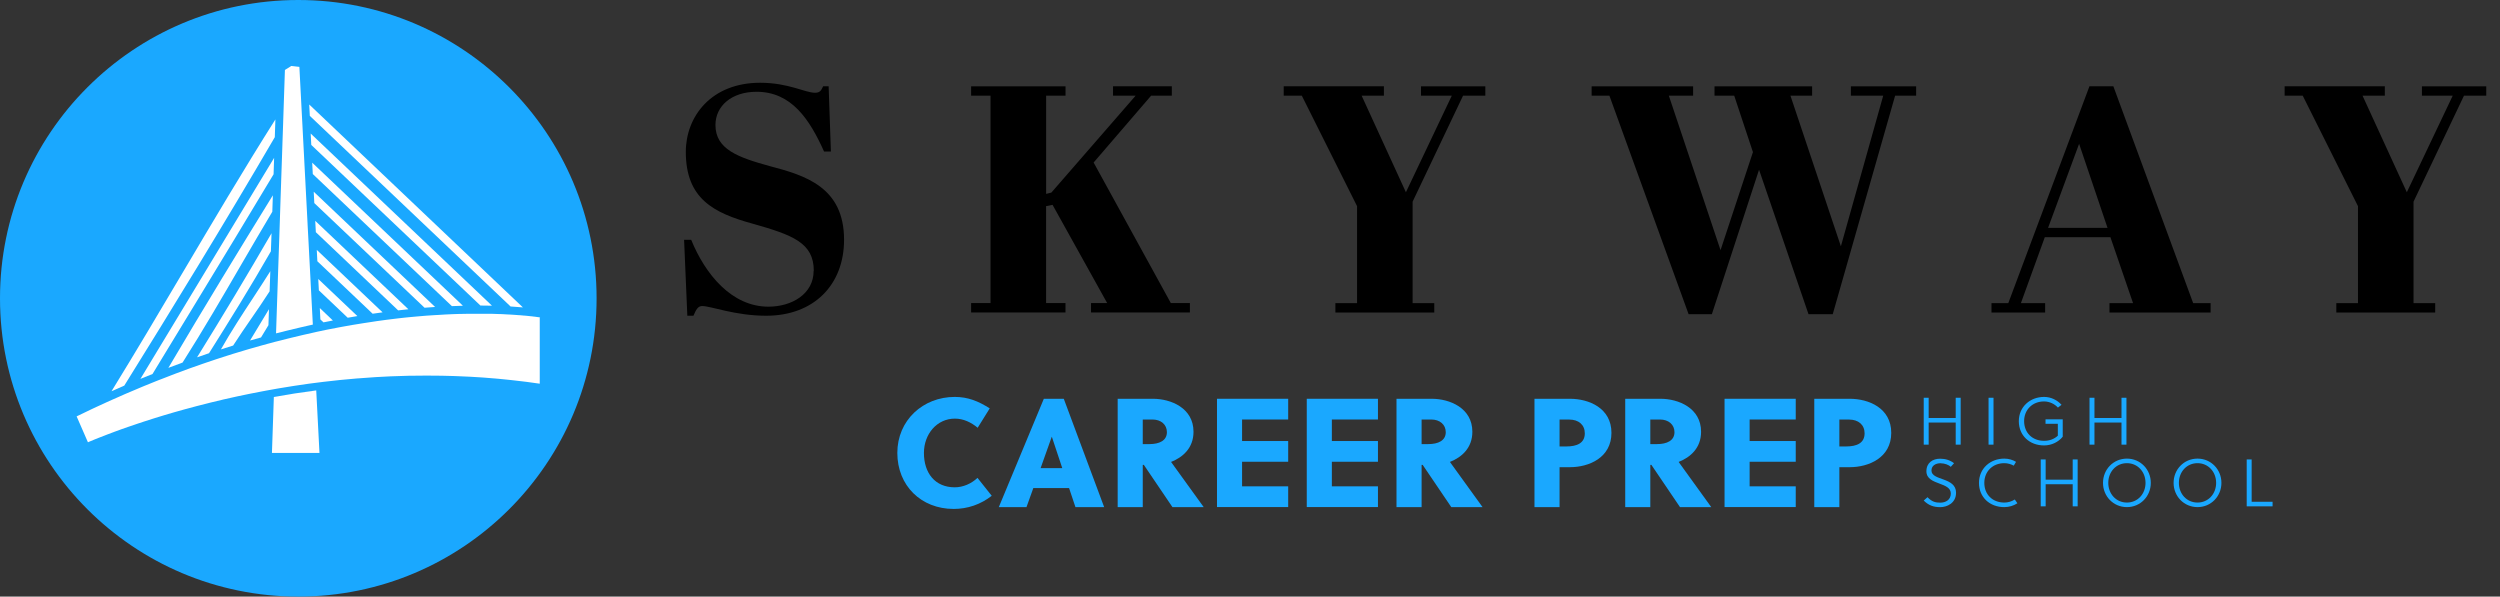 <svg width="176" height="42" viewBox="0 0 176 42" fill="none" xmlns="http://www.w3.org/2000/svg">
<rect x="0" y="0" width="176" height="42" fill="#333333" stroke="none"/>
<g clip-path="url(#clip0_7193_2171)">
<path d="M68.826 30.113C68.367 29.73 67.822 29.471 67.225 29.471C65.962 29.471 65.045 30.551 65.045 31.89C65.045 33.293 65.818 34.307 67.215 34.307C67.791 34.307 68.38 34.056 68.815 33.642L69.819 34.904C69.036 35.515 68.118 35.829 67.139 35.829C64.841 35.829 63.172 34.183 63.172 31.886C63.172 29.589 64.979 27.943 67.215 27.943C68.139 27.943 68.87 28.237 69.677 28.75L68.829 30.113H68.826Z" fill="#1AA8FF"/>
<path d="M75.711 35.701L75.263 34.362H72.745L72.265 35.701H70.316L73.486 28.074H74.89L77.733 35.701H75.704H75.711ZM73.259 32.955H74.783L74.052 30.754H74.042L73.259 32.955Z" fill="#1AA8FF"/>
<path d="M78.684 28.074H81.167C82.419 28.074 84.023 28.716 84.023 30.396C84.023 31.541 83.271 32.193 82.443 32.52C83.12 33.459 84.23 35.004 84.741 35.701H82.54L80.526 32.727H80.45V35.701H78.684V28.074ZM80.45 31.265H80.919C81.626 31.265 82.15 31.013 82.15 30.427C82.15 29.892 81.736 29.533 81.126 29.533H80.45V31.265Z" fill="#1AA8FF"/>
<path d="M85.676 35.701V28.074H90.688V29.533H87.442V31.048H90.688V32.507H87.442V34.238H90.688V35.697H85.676V35.701Z" fill="#1AA8FF"/>
<path d="M91.996 35.701V28.074H97.008V29.533H93.762V31.048H97.008V32.507H93.762V34.238H97.008V35.697H91.996V35.701Z" fill="#1AA8FF"/>
<path d="M98.314 28.074H100.798C102.05 28.074 103.654 28.716 103.654 30.396C103.654 31.541 102.902 32.193 102.074 32.52C102.75 33.459 103.861 35.004 104.372 35.701H102.171L100.156 32.727H100.081V35.701H98.314V28.074ZM100.081 31.265H100.55C101.257 31.265 101.781 31.013 101.781 30.427C101.781 29.892 101.367 29.533 100.757 29.533H100.081V31.265Z" fill="#1AA8FF"/>
<path d="M110.525 28.074C111.842 28.074 113.446 28.716 113.446 30.472C113.446 32.227 111.856 32.89 110.525 32.89H109.793V35.701H108.027V28.074H110.521H110.525ZM109.793 31.43H110.273C111.025 31.43 111.57 31.192 111.57 30.506C111.57 29.906 111.135 29.537 110.48 29.537H109.793V31.434V31.43Z" fill="#1AA8FF"/>
<path d="M114.416 28.074H116.9C118.152 28.074 119.756 28.716 119.756 30.396C119.756 31.541 119.004 32.193 118.176 32.52C118.852 33.459 119.963 35.004 120.473 35.701H118.272L116.258 32.727H116.182V35.701H114.416V28.074ZM116.182 31.265H116.651C117.358 31.265 117.883 31.013 117.883 30.427C117.883 29.892 117.469 29.533 116.858 29.533H116.182V31.265Z" fill="#1AA8FF"/>
<path d="M121.408 35.701V28.074H126.42V29.533H123.174V31.048H126.42V32.507H123.174V34.238H126.42V35.697H121.408V35.701Z" fill="#1AA8FF"/>
<path d="M130.222 28.074C131.54 28.074 133.144 28.716 133.144 30.472C133.144 32.227 131.553 32.89 130.222 32.89H129.491V35.701H127.725V28.074H130.219H130.222ZM129.491 31.43H129.97C130.722 31.43 131.267 31.192 131.267 30.506C131.267 29.906 130.833 29.537 130.177 29.537H129.491V31.434V31.43Z" fill="#1AA8FF"/>
<path d="M137.682 31.303V29.747H135.778V31.303H135.43V28.002H135.778V29.427H137.682V28.002H138.031V31.303H137.682Z" fill="#1AA8FF"/>
<path d="M139.994 31.303V28.002H140.343V31.303H139.994Z" fill="#1AA8FF"/>
<path d="M144.005 29.84V29.52H145.216V30.744C144.916 31.117 144.433 31.358 143.901 31.358C142.887 31.358 142.125 30.668 142.125 29.651C142.125 28.633 142.925 27.943 143.908 27.943C144.395 27.943 144.836 28.171 145.133 28.499L144.878 28.695C144.647 28.44 144.284 28.261 143.901 28.261C143.094 28.261 142.498 28.837 142.498 29.647C142.498 30.458 143.063 31.034 143.908 31.034C144.291 31.034 144.626 30.903 144.871 30.672V29.837H144.008L144.005 29.84Z" fill="#1AA8FF"/>
<path d="M149.354 31.303V29.747H147.45V31.303H147.102V28.002H147.45V29.427H149.354V28.002H149.702V31.303H149.354Z" fill="#1AA8FF"/>
<path d="M136.64 32.61C136.233 32.61 135.975 32.803 135.975 33.124C135.975 33.493 136.413 33.604 136.847 33.766C137.275 33.925 137.706 34.135 137.706 34.687C137.706 35.428 137.061 35.704 136.589 35.704C136.116 35.704 135.768 35.573 135.43 35.239L135.695 35.004C136.02 35.335 136.271 35.387 136.596 35.387C136.972 35.387 137.337 35.191 137.337 34.745C137.337 34.349 136.961 34.204 136.558 34.052C136.106 33.883 135.619 33.714 135.619 33.176C135.619 32.572 136.068 32.293 136.585 32.293C136.961 32.293 137.289 32.397 137.565 32.61L137.334 32.866C137.192 32.724 136.899 32.617 136.64 32.617V32.61Z" fill="#1AA8FF"/>
<path d="M142.021 35.432C141.762 35.598 141.452 35.701 141.097 35.701C140.083 35.701 139.32 35.011 139.32 33.994C139.32 32.976 140.121 32.286 141.104 32.286C141.4 32.286 141.697 32.372 141.928 32.514L141.769 32.783C141.573 32.676 141.342 32.607 141.1 32.607C140.293 32.607 139.696 33.183 139.696 33.994C139.696 34.804 140.262 35.38 141.107 35.38C141.366 35.38 141.611 35.308 141.842 35.163L142.025 35.432H142.021Z" fill="#1AA8FF"/>
<path d="M145.918 35.646V34.09H144.014V35.646H143.666V32.345H144.014V33.769H145.918V32.345H146.267V35.646H145.918Z" fill="#1AA8FF"/>
<path d="M149.734 35.701C148.782 35.701 148.051 34.939 148.051 33.994C148.051 33.048 148.782 32.286 149.734 32.286C150.686 32.286 151.417 33.048 151.417 33.994C151.417 34.939 150.686 35.701 149.734 35.701ZM149.734 32.607C148.979 32.607 148.423 33.214 148.423 33.994C148.423 34.773 148.979 35.38 149.734 35.38C150.49 35.38 151.045 34.773 151.045 33.994C151.045 33.214 150.49 32.607 149.734 32.607Z" fill="#1AA8FF"/>
<path d="M154.705 35.701C153.753 35.701 153.021 34.939 153.021 33.994C153.021 33.048 153.753 32.286 154.705 32.286C155.657 32.286 156.388 33.048 156.388 33.994C156.388 34.939 155.657 35.701 154.705 35.701ZM154.705 32.607C153.949 32.607 153.394 33.214 153.394 33.994C153.394 34.773 153.949 35.38 154.705 35.38C155.46 35.38 156.016 34.773 156.016 33.994C156.016 33.214 155.46 32.607 154.705 32.607Z" fill="#1AA8FF"/>
<path d="M158.168 35.646V32.345H158.516V35.325H159.989V35.646H158.168Z" fill="#1AA8FF"/>
<path d="M21 42C32.598 42 42 32.598 42 21C42 9.402 32.598 0 21 0C9.402 0 0 9.402 0 21C0 32.598 9.402 42 21 42Z" fill="#1AA8FF"/>
<path d="M28.751 21.772L22.193 15.546L22.235 16.346L28.03 21.851C28.275 21.824 28.513 21.796 28.751 21.772Z" fill="white"/>
<path d="M32.589 21.524L21.979 11.452L22.02 12.252L31.813 21.552C32.078 21.542 32.34 21.531 32.585 21.524H32.589Z" fill="white"/>
<path d="M18.378 23.753L18.898 22.894L18.936 21.766L17.602 23.973C17.864 23.897 18.122 23.825 18.378 23.756V23.753Z" fill="white"/>
<path d="M19.209 13.749C16.943 17.423 14.394 21.59 11.852 25.898C12.186 25.77 12.521 25.646 12.852 25.525C14.29 23.262 15.667 20.896 17.008 18.588C17.716 17.374 18.436 16.136 19.171 14.905L19.209 13.749Z" fill="white"/>
<path d="M25.159 22.252L22.406 19.641L22.448 20.441L24.479 22.369C24.707 22.328 24.935 22.29 25.159 22.252Z" fill="white"/>
<path d="M22.772 22.694C22.993 22.649 23.217 22.604 23.435 22.563L22.514 21.686L22.555 22.487L22.772 22.694Z" fill="white"/>
<path d="M26.93 21.986L22.301 17.592L22.342 18.392L26.233 22.086C26.468 22.052 26.702 22.017 26.93 21.99V21.986Z" fill="white"/>
<path d="M30.634 21.613L22.086 13.497L22.127 14.297L29.889 21.665C30.144 21.645 30.392 21.627 30.634 21.61V21.613Z" fill="white"/>
<path d="M34.639 21.524L21.873 9.402L21.914 10.203L33.822 21.51C34.105 21.51 34.377 21.513 34.636 21.52L34.639 21.524Z" fill="white"/>
<path d="M19.298 11.113L10.851 25.076C10.53 25.604 10.206 26.139 9.885 26.674C10.171 26.556 10.454 26.442 10.737 26.329L11.323 25.363C12.165 23.976 13.003 22.6 13.838 21.23C15.614 18.312 17.442 15.308 19.26 12.269L19.298 11.113Z" fill="white"/>
<path d="M35.943 21.576C36.271 21.597 36.557 21.617 36.812 21.641L21.77 7.357L21.811 8.158L35.947 21.579L35.943 21.576Z" fill="white"/>
<path d="M19.346 9.662L19.388 8.406C17.153 11.938 14.966 15.636 12.841 19.224C11.213 21.976 9.533 24.812 7.85 27.544C8.15 27.409 8.453 27.274 8.75 27.147C12.082 21.79 15.794 15.747 19.343 9.662H19.346Z" fill="white"/>
<path d="M19.116 16.419C17.447 19.303 15.663 22.273 13.873 25.156C14.156 25.056 14.439 24.963 14.715 24.866C16.184 22.535 17.667 20.148 19.071 17.692L19.116 16.419Z" fill="white"/>
<path d="M19.026 19.099C18.63 19.726 18.223 20.354 17.822 20.965C17.05 22.138 16.263 23.341 15.553 24.597C15.842 24.504 16.125 24.414 16.412 24.328C16.826 23.683 17.257 23.055 17.684 22.438C18.119 21.81 18.561 21.168 18.981 20.509L19.03 19.099H19.026Z" fill="white"/>
<path d="M19.279 27.947L19.145 31.886H22.491L22.263 27.484C21.231 27.619 20.238 27.774 19.279 27.947Z" fill="white"/>
<path d="M21.076 4.712L21.186 6.805L21.227 7.606L21.293 8.851L21.334 9.651L21.4 10.896L21.441 11.697L21.507 12.945V12.952L21.548 13.746L21.614 14.984V14.991L21.655 15.791V15.808L21.721 17.04L21.762 17.83V17.84L21.828 19.089L21.869 19.879V19.889L21.934 21.134L21.976 21.934L22.024 22.852C21.934 22.873 21.845 22.89 21.755 22.911C21.541 22.959 21.327 23.007 21.11 23.059C20.806 23.128 20.5 23.204 20.189 23.28C19.941 23.342 19.689 23.404 19.434 23.47V23.459L19.485 21.924L19.523 20.796L19.565 19.554V19.53L19.613 18.133L19.665 16.653V16.633L19.706 15.398L19.754 13.928L19.792 12.821V12.8L19.844 11.29L19.882 10.165V10.144L19.934 8.654V8.634L19.972 7.485L20.058 4.925L20.51 4.643L21.076 4.708V4.712Z" fill="white"/>
<path d="M38.029 22.345C38.029 22.345 38.026 22.345 38.023 22.345C38.023 22.345 38.016 22.345 38.009 22.345C38.002 22.345 37.988 22.345 37.974 22.338C37.967 22.338 37.96 22.338 37.953 22.338C37.933 22.335 37.905 22.331 37.874 22.324C37.867 22.324 37.864 22.324 37.857 22.324C37.829 22.321 37.798 22.317 37.764 22.311C37.75 22.311 37.736 22.307 37.722 22.304C37.688 22.3 37.65 22.293 37.609 22.29C37.598 22.29 37.584 22.29 37.574 22.287C37.543 22.283 37.505 22.28 37.471 22.273C37.446 22.273 37.426 22.266 37.402 22.266C37.388 22.266 37.371 22.266 37.357 22.262C37.305 22.255 37.25 22.248 37.195 22.245C37.174 22.245 37.153 22.242 37.133 22.238C37.067 22.231 36.998 22.224 36.926 22.218C36.915 22.218 36.905 22.218 36.891 22.218C36.808 22.211 36.722 22.2 36.629 22.193C36.612 22.193 36.594 22.193 36.574 22.19C36.574 22.19 36.556 22.19 36.55 22.19C36.477 22.183 36.401 22.18 36.325 22.173C36.294 22.173 36.267 22.169 36.236 22.166C36.132 22.159 36.025 22.152 35.911 22.145C35.901 22.145 35.891 22.145 35.884 22.145C35.78 22.138 35.673 22.135 35.563 22.128C35.529 22.128 35.491 22.124 35.453 22.121C35.384 22.121 35.308 22.114 35.235 22.11C35.208 22.11 35.184 22.11 35.156 22.11C35.125 22.11 35.09 22.11 35.059 22.107C34.928 22.104 34.794 22.097 34.656 22.093C34.628 22.093 34.597 22.093 34.566 22.093C34.514 22.093 34.463 22.093 34.407 22.093C34.342 22.093 34.28 22.093 34.214 22.09C34.169 22.09 34.125 22.09 34.08 22.09C33.956 22.09 33.828 22.09 33.7 22.09C33.669 22.09 33.642 22.09 33.611 22.09C33.462 22.09 33.311 22.09 33.155 22.09C33.152 22.09 33.145 22.09 33.142 22.09C33.1 22.09 33.059 22.09 33.014 22.09C32.89 22.09 32.766 22.093 32.638 22.097C32.583 22.097 32.528 22.097 32.472 22.1C32.438 22.1 32.403 22.1 32.369 22.1C32.272 22.1 32.176 22.107 32.076 22.11C32.031 22.11 31.986 22.11 31.941 22.114C31.765 22.121 31.582 22.128 31.4 22.138C31.358 22.138 31.32 22.142 31.279 22.145C31.244 22.145 31.21 22.148 31.175 22.152C31.062 22.159 30.948 22.166 30.831 22.173C30.768 22.176 30.706 22.18 30.644 22.183C30.572 22.186 30.496 22.193 30.423 22.197C30.351 22.2 30.279 22.207 30.206 22.211C30.151 22.214 30.096 22.218 30.041 22.221C29.84 22.235 29.637 22.252 29.43 22.273C29.392 22.273 29.354 22.28 29.316 22.283C29.302 22.283 29.289 22.283 29.271 22.287C29.113 22.3 28.954 22.317 28.792 22.331C28.723 22.338 28.654 22.345 28.585 22.352C28.571 22.352 28.561 22.352 28.547 22.355C28.402 22.369 28.254 22.387 28.105 22.404C28.04 22.411 27.974 22.418 27.905 22.428C27.75 22.445 27.591 22.466 27.433 22.486C27.364 22.493 27.298 22.504 27.229 22.511C27.205 22.511 27.181 22.518 27.157 22.521C27.015 22.538 26.874 22.559 26.729 22.58C26.664 22.59 26.598 22.597 26.529 22.607C26.453 22.618 26.377 22.628 26.301 22.642C26.129 22.666 25.956 22.694 25.784 22.721C25.739 22.728 25.694 22.735 25.646 22.742C25.615 22.745 25.584 22.752 25.556 22.756C25.36 22.787 25.163 22.818 24.963 22.852C24.925 22.859 24.891 22.863 24.856 22.869C24.842 22.869 24.825 22.873 24.811 22.876C24.563 22.918 24.311 22.966 24.056 23.011C24.008 23.021 23.959 23.028 23.911 23.038C23.88 23.045 23.845 23.052 23.814 23.056C23.628 23.09 23.442 23.128 23.252 23.166C23.252 23.166 23.245 23.166 23.242 23.166C23.159 23.183 23.08 23.197 22.997 23.214C22.862 23.242 22.724 23.27 22.586 23.301C22.493 23.321 22.404 23.338 22.31 23.359C22.279 23.366 22.248 23.373 22.217 23.38C22.21 23.38 22.2 23.383 22.193 23.387C22.145 23.397 22.093 23.411 22.041 23.421C21.886 23.456 21.727 23.49 21.569 23.528C21.507 23.542 21.445 23.556 21.379 23.57C21.3 23.587 21.217 23.608 21.134 23.628C20.962 23.67 20.789 23.711 20.613 23.753C20.586 23.759 20.555 23.766 20.527 23.773C20.5 23.78 20.472 23.787 20.444 23.794C20.379 23.811 20.313 23.825 20.248 23.842C20.093 23.88 19.934 23.922 19.775 23.963C19.706 23.98 19.637 23.997 19.565 24.015C19.509 24.028 19.454 24.042 19.399 24.056C19.399 24.056 19.389 24.056 19.382 24.059C19.258 24.09 19.134 24.128 19.009 24.16C18.954 24.173 18.899 24.191 18.844 24.204C18.733 24.235 18.627 24.263 18.516 24.294C18.437 24.315 18.357 24.339 18.278 24.36C18.171 24.391 18.064 24.422 17.957 24.453C17.843 24.484 17.73 24.518 17.612 24.549C17.516 24.577 17.416 24.608 17.316 24.636C17.267 24.649 17.219 24.663 17.171 24.68C16.988 24.735 16.805 24.791 16.619 24.846C16.543 24.87 16.467 24.891 16.391 24.915C16.246 24.96 16.102 25.008 15.957 25.053C15.794 25.105 15.636 25.153 15.474 25.208C15.401 25.232 15.325 25.256 15.253 25.28C15.222 25.291 15.191 25.301 15.156 25.312C14.946 25.381 14.736 25.453 14.522 25.526C14.428 25.556 14.335 25.587 14.242 25.622C14.232 25.622 14.225 25.629 14.215 25.632C13.977 25.715 13.739 25.798 13.497 25.884C13.463 25.895 13.432 25.908 13.397 25.919C13.342 25.939 13.29 25.957 13.235 25.977C12.938 26.084 12.642 26.195 12.345 26.308C12.318 26.319 12.293 26.329 12.266 26.34C12.204 26.364 12.145 26.388 12.083 26.409C11.852 26.495 11.621 26.588 11.39 26.678C11.348 26.695 11.31 26.709 11.272 26.722C11.165 26.764 11.062 26.805 10.955 26.847C10.72 26.94 10.486 27.036 10.251 27.133C10.238 27.136 10.227 27.143 10.213 27.147C10.117 27.188 10.02 27.226 9.924 27.267C9.744 27.34 9.565 27.419 9.386 27.495C9.223 27.564 9.065 27.63 8.903 27.699C8.865 27.716 8.823 27.733 8.785 27.75C8.599 27.83 8.413 27.916 8.223 27.999C8.102 28.05 7.985 28.102 7.864 28.157C7.757 28.206 7.65 28.254 7.54 28.302C7.468 28.337 7.392 28.371 7.316 28.406C7.136 28.488 6.954 28.571 6.774 28.654C6.667 28.702 6.564 28.754 6.457 28.802C6.105 28.968 5.75 29.137 5.395 29.313L6.191 31.138C6.191 31.138 6.202 31.134 6.205 31.131C6.219 31.124 6.25 31.11 6.305 31.086C6.309 31.086 6.312 31.086 6.316 31.082C6.391 31.048 6.505 31 6.654 30.941C6.66 30.941 6.664 30.938 6.671 30.934C6.743 30.903 6.823 30.872 6.912 30.837C6.923 30.834 6.933 30.827 6.947 30.824C7.13 30.751 7.347 30.665 7.595 30.572C7.606 30.569 7.616 30.565 7.623 30.562C7.744 30.517 7.875 30.468 8.009 30.417C8.026 30.41 8.044 30.403 8.061 30.396C8.199 30.344 8.344 30.293 8.499 30.237C8.506 30.237 8.509 30.234 8.516 30.23C8.668 30.175 8.83 30.12 8.996 30.061C9.01 30.058 9.023 30.051 9.037 30.048C9.203 29.989 9.375 29.93 9.555 29.872C9.579 29.861 9.606 29.855 9.634 29.844C9.817 29.782 10.003 29.72 10.196 29.658C10.207 29.654 10.22 29.651 10.231 29.648C10.427 29.585 10.627 29.52 10.834 29.454C10.848 29.451 10.862 29.444 10.876 29.441C11.083 29.375 11.296 29.309 11.517 29.244C11.548 29.234 11.579 29.227 11.61 29.216C11.831 29.151 12.055 29.085 12.29 29.016C12.311 29.009 12.331 29.006 12.352 28.999C12.583 28.933 12.821 28.864 13.063 28.799C13.076 28.796 13.09 28.792 13.107 28.789C13.352 28.723 13.601 28.654 13.852 28.588C13.894 28.578 13.932 28.568 13.973 28.558C14.225 28.492 14.484 28.426 14.746 28.361C14.777 28.354 14.808 28.347 14.839 28.337C15.105 28.271 15.374 28.206 15.646 28.144C15.66 28.144 15.67 28.137 15.684 28.133C15.96 28.068 16.243 28.006 16.529 27.944C16.578 27.933 16.622 27.923 16.671 27.912C16.953 27.85 17.24 27.792 17.53 27.733C17.571 27.726 17.612 27.716 17.65 27.709C17.947 27.65 18.247 27.592 18.554 27.533C18.561 27.533 18.571 27.533 18.578 27.53C18.627 27.519 18.671 27.512 18.72 27.502C18.902 27.468 19.089 27.433 19.275 27.402C19.354 27.388 19.43 27.374 19.509 27.36C19.561 27.35 19.616 27.343 19.668 27.333C19.975 27.281 20.286 27.23 20.603 27.181C20.655 27.174 20.706 27.164 20.758 27.157C21.086 27.109 21.414 27.057 21.748 27.012C21.9 26.991 22.055 26.974 22.207 26.953C22.39 26.929 22.573 26.905 22.755 26.884C22.814 26.878 22.873 26.871 22.931 26.864C23.259 26.826 23.594 26.788 23.928 26.753C23.99 26.747 24.049 26.74 24.111 26.736C24.459 26.702 24.808 26.671 25.163 26.64C25.17 26.64 25.18 26.64 25.187 26.64C25.536 26.612 25.887 26.588 26.239 26.564C26.301 26.56 26.363 26.557 26.429 26.55C26.777 26.529 27.126 26.512 27.481 26.495C27.55 26.495 27.619 26.488 27.685 26.488C28.047 26.474 28.412 26.46 28.782 26.453C28.806 26.453 28.826 26.453 28.851 26.453C29.206 26.446 29.564 26.443 29.927 26.443C29.968 26.443 30.009 26.443 30.047 26.443C30.075 26.443 30.103 26.443 30.13 26.443C30.42 26.443 30.713 26.443 31.006 26.45C31.027 26.45 31.051 26.45 31.072 26.45C31.344 26.453 31.617 26.46 31.889 26.471C31.983 26.471 32.079 26.477 32.172 26.481C32.379 26.488 32.59 26.498 32.8 26.509C32.9 26.512 33 26.519 33.1 26.522C33.331 26.536 33.559 26.55 33.79 26.564C33.862 26.567 33.935 26.574 34.007 26.578C34.307 26.598 34.608 26.622 34.908 26.65C34.984 26.657 35.063 26.664 35.139 26.671C35.366 26.691 35.598 26.715 35.825 26.74C35.929 26.75 36.032 26.764 36.136 26.774C36.353 26.798 36.57 26.826 36.788 26.85C36.884 26.86 36.977 26.874 37.074 26.884C37.381 26.926 37.688 26.967 37.998 27.012V22.369C37.998 22.369 37.998 22.369 37.995 22.369L38.029 22.345Z" fill="white"/>
<path d="M57.291 19.065C57.291 17.085 55.79 16.54 52.969 15.743C50.24 14.991 48.281 13.991 48.281 10.693C48.281 8.192 50.078 5.826 53.514 5.826C55.514 5.826 56.677 6.53 57.38 6.53C57.722 6.53 57.812 6.371 57.95 6.075H58.336L58.495 10.669H58.015C56.991 8.393 55.718 6.461 53.258 6.461C51.506 6.461 50.368 7.461 50.368 8.803C50.368 10.511 51.961 11.08 54.19 11.694C56.694 12.352 59.422 13.173 59.422 16.881C59.422 20.065 57.284 22.228 53.938 22.228C51.754 22.228 50.047 21.545 49.433 21.545C49.136 21.545 49.002 21.797 48.819 22.228H48.388L48.16 16.881H48.66C49.64 19.293 51.503 21.59 54.097 21.59C55.735 21.59 57.28 20.703 57.28 19.065H57.291Z" fill="black"/>
<path d="M75.014 6.074V6.733H73.648V13.649L74.014 13.559L79.95 6.733H78.357V6.074H82.496V6.733H81.04L76.991 11.441L82.427 21.338H83.769V21.997H76.808V21.338H77.946L74.1 14.422L73.645 14.511V21.338H75.011V21.997H68.367V21.338H69.733V6.737H68.367V6.078H75.011L75.014 6.074Z" fill="black"/>
<path d="M102.201 6.737H100.038V6.078H104.567V6.737H102.998L99.448 14.198V21.341H100.973V22H94.012V21.341H95.537V14.515L91.646 6.733H90.373V6.074H97.427V6.733H95.858L98.976 13.535L102.208 6.733L102.201 6.737Z" fill="black"/>
<path d="M123.41 10.718L122.089 6.737H120.702V6.078H127.573V6.737H126.048L129.598 17.34L132.578 6.737H130.302V6.078H134.896V6.737H133.416L129.025 22.118H127.318L123.837 11.949L120.516 22.118H118.877L113.303 6.737H112.051V6.078H119.195V6.737H117.487L121.126 17.613L123.403 10.721L123.41 10.718Z" fill="black"/>
<path d="M148.573 16.698H143.954L142.271 21.341H143.978V22H140.201V21.341H141.384L147.097 6.074H148.78L154.399 21.341H155.627V22H148.507V21.341H150.167L148.573 16.698ZM144.182 16.04H148.369L146.369 10.124L144.185 16.04H144.182Z" fill="black"/>
<path d="M172.666 6.737H170.503V6.078H175.032V6.737H173.463L169.913 14.198V21.341H171.438V22H164.477V21.341H166.002V14.515L162.111 6.733H160.838V6.074H167.892V6.733H166.322L169.441 13.535L172.673 6.733L172.666 6.737Z" fill="black"/>
</g>
<defs>
<clipPath id="clip0_7193_2171">
<rect width="175.033" height="42" fill="white"/>
</clipPath>
</defs>
</svg>

